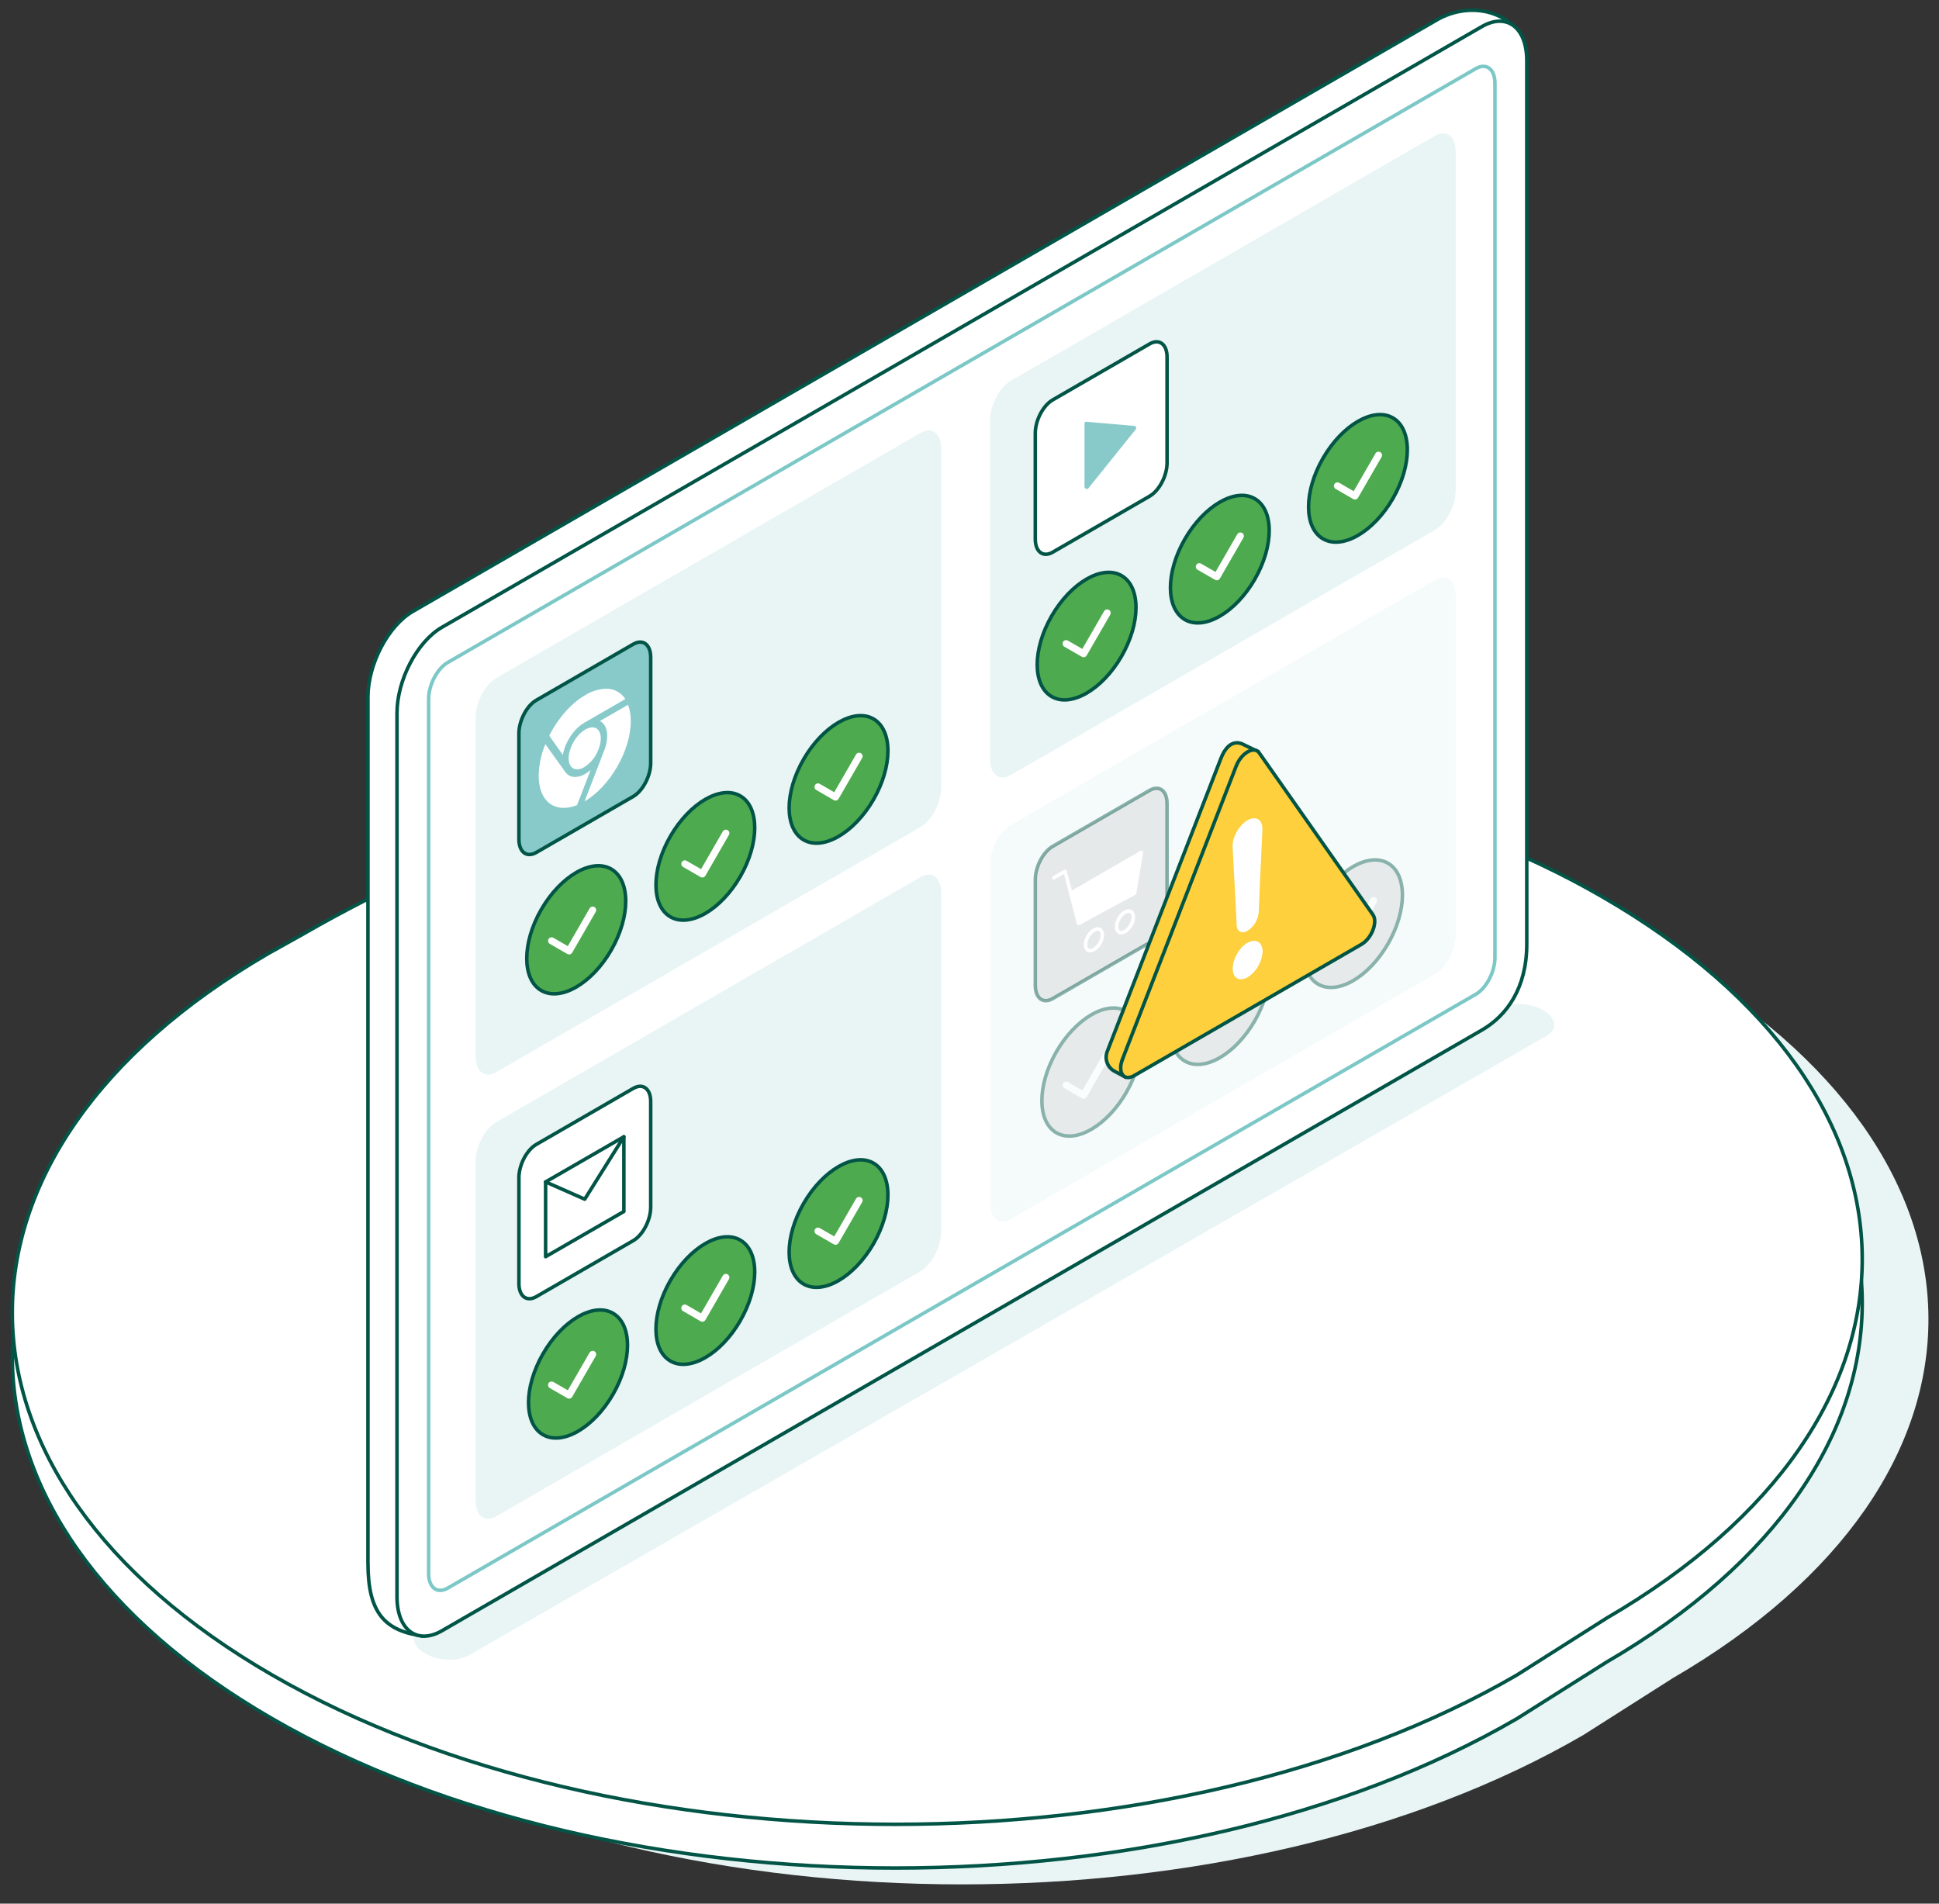 <?xml version="1.0" encoding="UTF-8"?> <svg xmlns="http://www.w3.org/2000/svg" id="Layer_1" viewBox="0 0 550 540"><rect x="0" y="0" width="550" height="540" fill="#333333" stroke="none"/><defs><style>.cls-1,.cls-2,.cls-3,.cls-4,.cls-5,.cls-6,.cls-7,.cls-8{stroke-linecap:round;stroke-linejoin:round;}.cls-1,.cls-2,.cls-9,.cls-10{fill:#fff;}.cls-1,.cls-4,.cls-11,.cls-10,.cls-12,.cls-13,.cls-14,.cls-15,.cls-16{stroke:#025546;}.cls-2{stroke:#005547;}.cls-3,.cls-4,.cls-5,.cls-7,.cls-8{fill:none;}.cls-3,.cls-6,.cls-7,.cls-8{stroke:#fff;}.cls-5{stroke:#7cc8c7;}.cls-17,.cls-18{fill:#e9f5f5;}.cls-19,.cls-20{fill:#88cac9;}.cls-6,.cls-7{stroke-width:2px;}.cls-6,.cls-13,.cls-15,.cls-16{fill:#d3d3d3;}.cls-18,.cls-21{opacity:.44;}.cls-18,.cls-16{isolation:isolate;}.cls-8,.cls-12,.cls-13{stroke-width:1px;}.cls-20{stroke:#015547;}.cls-11{fill:#fed03d;}.cls-12,.cls-13{stroke-miterlimit:4;}.cls-12,.cls-14{fill:#4eaa4e;}.cls-14,.cls-15{stroke-miterlimit:4;stroke-width:1px;}.cls-16{opacity:.46;}</style></defs><g id="Overview-Page"><g id="Desktop---Z3---Overview_1"><g id="Illustration"><path id="Path" class="cls-17" d="M105.2,281.75c88.14-50.58,192.5-65.82,290.92-40.65,28.44,7.27,54.81,17.41,77.17,30.34,97.8,56.5,98.39,148.11,1.15,204.62l-25.32,16.1c-97.18,56.5-255.26,56.5-353.07,0C-1.76,435.66-2.32,344.03,94.85,287.52l10.34-5.77Z"></path><path id="Path-2" class="cls-1" d="M86.42,277.17c88.11-50.58,192.53-65.82,290.94-40.65,28.34,7.27,54.81,17.41,77.15,30.34,97.81,56.5,98.36,148.11,1.19,204.62l-25.41,16.04c-97.2,56.5-255.28,56.5-353.09,0-97.81-56.5-98.36-148.11-1.15-204.62l10.37-5.74Z"></path><path id="Path-3" class="cls-1" d="M86.42,264.71c88.11-50.56,192.53-65.82,290.94-40.65,28.34,7.27,54.81,17.41,77.15,30.34,97.81,56.5,98.36,148.12,1.19,204.62l-25.39,16.1c-97.22,56.5-255.3,56.5-353.11,.02-97.81-56.48-98.36-148.12-1.15-204.63l10.37-5.79Z"></path><path id="Path-4" class="cls-17" d="M133.07,469.53l305.62-175.68c3.22-1.86,2.82-5.11-.9-7.26s-9.35-2.38-12.57-.52L119.61,461.75c-3.22,1.86-2.82,5.11,.9,7.26,3.72,2.15,9.35,2.4,12.57,.52Z"></path><path id="Path-5" class="cls-2" d="M104.37,443.44V197.78c0-9.38,5.7-20.27,12.73-24.34L408.13,5.32c11.43-6.06,24.91-.1,24.91,11.18l-8.23,246.85c0,9.38-5.7,20.27-12.73,24.33L120.26,464.12c-11.11-1.41-15.88-6.5-15.88-20.68Z"></path><path id="Path-6" class="cls-2" d="M112.61,452.97V202.28c0-9.38,5.7-20.27,12.73-24.33L420.34,7.54c7.03-4.06,12.73,.25,12.73,9.63v250.69c0,12.43-5.7,20.27-12.73,24.33L125.34,462.6c-7.03,4.04-12.73-.25-12.73-9.63Z"></path><path id="Path-7" class="cls-17" d="M261.09,234.62l-120.3,69.49c-3.25,1.88-5.88-.11-5.88-4.45v-96.12c0-4.33,2.63-9.37,5.88-11.24l120.3-69.49c3.25-1.87,5.88,.12,5.88,4.45v96.12c0,4.33-2.63,9.37-5.88,11.24Z"></path><path id="Path-8" class="cls-17" d="M407.03,150.32l-120.3,69.52c-3.25,1.87-5.88-.12-5.88-4.45V119.24c0-4.33,2.63-9.37,5.88-11.24l120.3-69.49c3.25-1.88,5.88,.11,5.88,4.45v96.12c0,4.33-2.63,9.37-5.88,11.24Z"></path><path id="Path-9" class="cls-17" d="M261.09,360.63l-120.3,69.49c-3.25,1.88-5.88-.11-5.88-4.45v-96.15c0-4.33,2.63-9.37,5.88-11.24l120.3-69.47c3.25-1.88,5.88,.11,5.88,4.45v96.12c0,4.33-2.63,9.35-5.88,11.24Z"></path><path id="Path-10" class="cls-18" d="M407.03,276.32l-120.3,69.49c-3.25,1.88-5.88-.11-5.88-4.45v-96.12c0-4.33,2.63-9.37,5.88-11.24l120.3-69.49c3.25-1.88,5.88,.12,5.88,4.45v96.12c0,4.33-2.63,9.37-5.88,11.24Z"></path><path id="Path-11" class="cls-20" d="M179.63,225.92l-27.5,15.89c-2.73,1.57-4.94-.1-4.94-3.74v-30.01c0-3.64,2.21-7.86,4.94-9.44l27.5-15.89c2.73-1.57,4.94,.1,4.94,3.74v30.01c-.02,3.64-2.23,7.86-4.94,9.44Z"></path><path id="Path-12" class="cls-10" d="M326.1,140.75l-27.5,15.89c-2.73,1.57-4.94-.1-4.94-3.74v-30.02c0-3.64,2.21-7.86,4.94-9.44l27.5-15.89c2.73-1.57,4.94,.1,4.94,3.74v30.01c0,3.64-2.21,7.86-4.94,9.44Z"></path><path id="Path-13" class="cls-10" d="M179.63,351.92l-27.5,15.89c-2.73,1.58-4.94-.1-4.94-3.73v-30.01c0-3.64,2.21-7.87,4.94-9.44l27.5-15.89c2.73-1.58,4.94,.1,4.94,3.73v30.01c-.02,3.64-2.23,7.87-4.94,9.44Z"></path><path id="Path-14" class="cls-16" d="M326.1,267.38l-27.5,15.89c-2.73,1.57-4.94-.1-4.94-3.74v-30.01c0-3.64,2.21-7.86,4.94-9.44l27.5-15.89c2.73-1.57,4.94,.1,4.94,3.74v30.01c0,3.62-2.21,7.86-4.94,9.44Z"></path><path id="Path-15" class="cls-9" d="M155.8,208.69c2.53-5.03,6.25-9.22,10.24-11.53,1.76-1.1,3.77-1.71,5.84-1.79,2.22-.07,4.31,1.05,5.49,2.93l-11.64,6.72c-2.95,1.7-5.46,5.53-6.08,9.13l-3.86-5.47Z"></path><path id="Path-16" class="cls-9" d="M159.87,229.17c-4.36,0-7.07-3.52-7.07-9.17,.06-3.06,.7-6.09,1.89-8.91l5.66,7.9c.64,.91,1.68,1.43,2.79,1.41,1.02-.03,2.01-.34,2.87-.88,.54-.31,1.05-.68,1.52-1.09l-3.84,9.94c-1.21,.51-2.51,.78-3.83,.8h0Z"></path><path id="Path-17" class="cls-9" d="M171.4,212.84c.06-.15,.1-.26,.13-.34,.45-1.19,.69-2.46,.71-3.73,0-2.04-.76-3.58-2.07-4.24l7.98-4.61c.54,1.49,.8,3.06,.77,4.64,0,8.35-5.87,18.52-13.11,22.77l5.59-14.48Z"></path><path id="Path-18" class="cls-9" d="M163.68,218.23c-.52,.01-1.02-.17-1.42-.5-.29-.25-.51-.57-.66-.92-.21-.55-.32-1.13-.3-1.72,0-2.65,1.72-5.96,4-7.67,.23-.17,.46-.33,.7-.47,.23-.13,.46-.24,.7-.34,.42-.18,.87-.28,1.33-.29,1.47,0,2.38,1.19,2.38,3.15,0,.72-.11,1.45-.32,2.14-.18,.63-.42,1.25-.71,1.84-.8,1.71-2.08,3.16-3.68,4.17-.61,.38-1.31,.6-2.03,.63h0Z"></path><path id="Path-19" class="cls-19" d="M322.11,121.84l-13.34,16.61c-.17,.21-.46,.29-.72,.2-.26-.09-.43-.33-.43-.6v-17.96c0-.13,.05-.25,.15-.34,.09-.09,.22-.13,.35-.12l13.57,1.19c.24,0,.46,.15,.55,.37,.09,.22,.04,.48-.12,.65Z"></path><polygon id="Path-20" class="cls-4" points="176.96 343.66 154.76 356.48 154.76 335.27 176.96 322.46 176.96 343.66"></polygon><polyline id="Path-21" class="cls-4" points="154.76 335.27 165.86 340.17 176.96 322.46"></polyline><polygon id="Path-22" class="cls-9" points="321.84 253.38 306.13 262.48 303.7 253.39 323.76 241.78 321.84 253.38"></polygon><polyline id="Path-23" class="cls-3" points="298.89 249.01 302.11 247.15 305.92 261.89 321.84 253.38 323.76 241.78 303.7 253.39"></polyline><ellipse id="Oval" class="cls-8" cx="310.3" cy="266.59" rx="3.37" ry="1.95" transform="translate(-75.72 402.02) rotate(-60)"></ellipse><ellipse id="Oval-2" class="cls-8" cx="319.11" cy="261.5" rx="3.37" ry="1.95" transform="translate(-66.92 407.11) rotate(-60)"></ellipse><ellipse id="Oval-3" class="cls-14" cx="163.45" cy="263.73" rx="19.88" ry="11.47" transform="translate(-146.65 274.03) rotate(-60.11)"></ellipse><polyline id="Path-24" class="cls-7" points="156.46 266.88 161.43 269.75 168.11 258.17"></polyline><ellipse id="Oval-4" class="cls-12" cx="200.07" cy="242.92" rx="19.81" ry="11.44" transform="translate(-110.34 294.73) rotate(-60)"></ellipse><polyline id="Path-25" class="cls-7" points="194.25 245.05 199.22 247.92 205.89 236.35"></polyline><ellipse id="Oval-5" class="cls-12" cx="237.85" cy="221.09" rx="19.81" ry="11.44" transform="translate(-72.54 316.53) rotate(-60)"></ellipse><polyline id="Path-26" class="cls-7" points="232.03 223.22 237 226.1 243.68 214.52"></polyline><ellipse id="Oval-6" class="cls-12" cx="308.22" cy="180.44" rx="19.81" ry="11.44" transform="translate(-2.16 357.15) rotate(-60)"></ellipse><polyline id="Path-27" class="cls-7" points="302.4 182.58 307.37 185.44 314.05 173.87"></polyline><ellipse id="Oval-7" class="cls-12" cx="346.01" cy="158.61" rx="19.81" ry="11.44" transform="translate(35.64 378.96) rotate(-60)"></ellipse><polyline id="Path-28" class="cls-7" points="340.19 160.75 345.15 163.61 351.83 152.04"></polyline><ellipse id="Oval-8" class="cls-14" cx="163.96" cy="389.73" rx="19.88" ry="11.47" transform="translate(-255.64 337.69) rotate(-60.11)"></ellipse><polyline id="Path-29" class="cls-7" points="156.46 392.88 161.43 395.75 168.11 384.18"></polyline><ellipse id="Oval-9" class="cls-12" cx="200.07" cy="368.92" rx="19.81" ry="11.44" transform="translate(-219.46 357.73) rotate(-60)"></ellipse><polyline id="Path-30" class="cls-7" points="194.25 371.05 199.22 373.93 205.89 362.36"></polyline><ellipse id="Oval-10" class="cls-12" cx="237.85" cy="347.09" rx="19.81" ry="11.44" transform="translate(-181.66 379.53) rotate(-60)"></ellipse><polyline id="Path-31" class="cls-7" points="232.03 349.23 237 352.1 243.68 340.53"></polyline><g id="Group" class="cls-21"><ellipse id="Oval-11" class="cls-15" cx="309.56" cy="304.08" rx="19.88" ry="11.47" transform="translate(-108.33 420.95) rotate(-60.11)"></ellipse><polyline id="Path-32" class="cls-6" points="302.4 307.81 307.37 310.68 314.05 299.11"></polyline></g><g id="Group-2" class="cls-21"><ellipse id="Oval-12" class="cls-13" cx="346" cy="283.85" rx="19.81" ry="11.44" transform="translate(-72.82 441.57) rotate(-60)"></ellipse><polyline id="Path-33" class="cls-6" points="340.19 285.98 345.15 288.85 351.83 277.28"></polyline></g><g id="Group-3" class="cls-21"><ellipse id="Oval-13" class="cls-13" cx="383.79" cy="262.02" rx="19.81" ry="11.44" transform="translate(-35.02 463.38) rotate(-60)"></ellipse><polyline id="Path-34" class="cls-6" points="377.98 264.16 382.94 267.03 389.62 255.46"></polyline></g><ellipse id="Oval-14" class="cls-12" cx="385.19" cy="135.7" rx="19.81" ry="11.44" transform="translate(75.07 401.43) rotate(-60)"></ellipse><polyline id="Path-35" class="cls-7" points="379.37 137.83 384.34 140.7 391.02 129.13"></polyline><path id="Path-36" class="cls-5" d="M127.02,187.91L418.6,19.47c2.98-1.73,5.44,.11,5.44,4.11v248.07c0,4.01-2.44,8.66-5.44,10.4L127.02,450.48c-2.98,1.73-5.44-.11-5.44-4.11V198.3c0-4.01,2.44-8.66,5.44-10.39Z"></path><path id="Path-37" class="cls-11" d="M316.15,303.89c-2.01-1.07-2.91-3.48-2.09-5.6l32.25-83.15c1.12-2.89,2.75-4.58,4.89-4.42,.47,.05,.93,.18,1.35,.4l4.21,2.03-37.73,92.27-2.86-1.53Z"></path><path id="Path-38" class="cls-11" d="M318.38,300.49l32.25-83.15c1.45-3.74,5.08-5.84,6.55-3.77l32.25,45.9c1.45,2.07-.36,6.74-3.26,8.41l-64.49,37.26c-2.93,1.67-4.74-.91-3.29-4.65Z"></path><path id="Shape" class="cls-9" d="M349.96,237.91c.92-3.02,3.42-5.61,5.57-5.78,1.7-.14,2.73,1.29,2.54,3.54-.07,1.66-.14,3.22-.22,4.86-.29,6.09-.6,12.16-.8,18.12-.15,2.21-1.35,4.22-3.22,5.41-1.74,.95-3.12,.08-3.07-1.95-.07-1.13-.07-2.32-.15-3.45-.22-3.68-.36-7.4-.6-11.17-.15-2.38-.22-4.77-.37-7.15-.06-.82,.05-1.65,.31-2.43h0Zm3.88,29.53c2.34-1.31,4.24-.24,4.31,2.38-.15,2.99-1.71,5.73-4.21,7.37-2.34,1.37-4.26,.3-4.28-2.38-.02-2.69,1.79-5.93,4.08-7.34l.09-.04Z"></path></g></g></g></svg> 